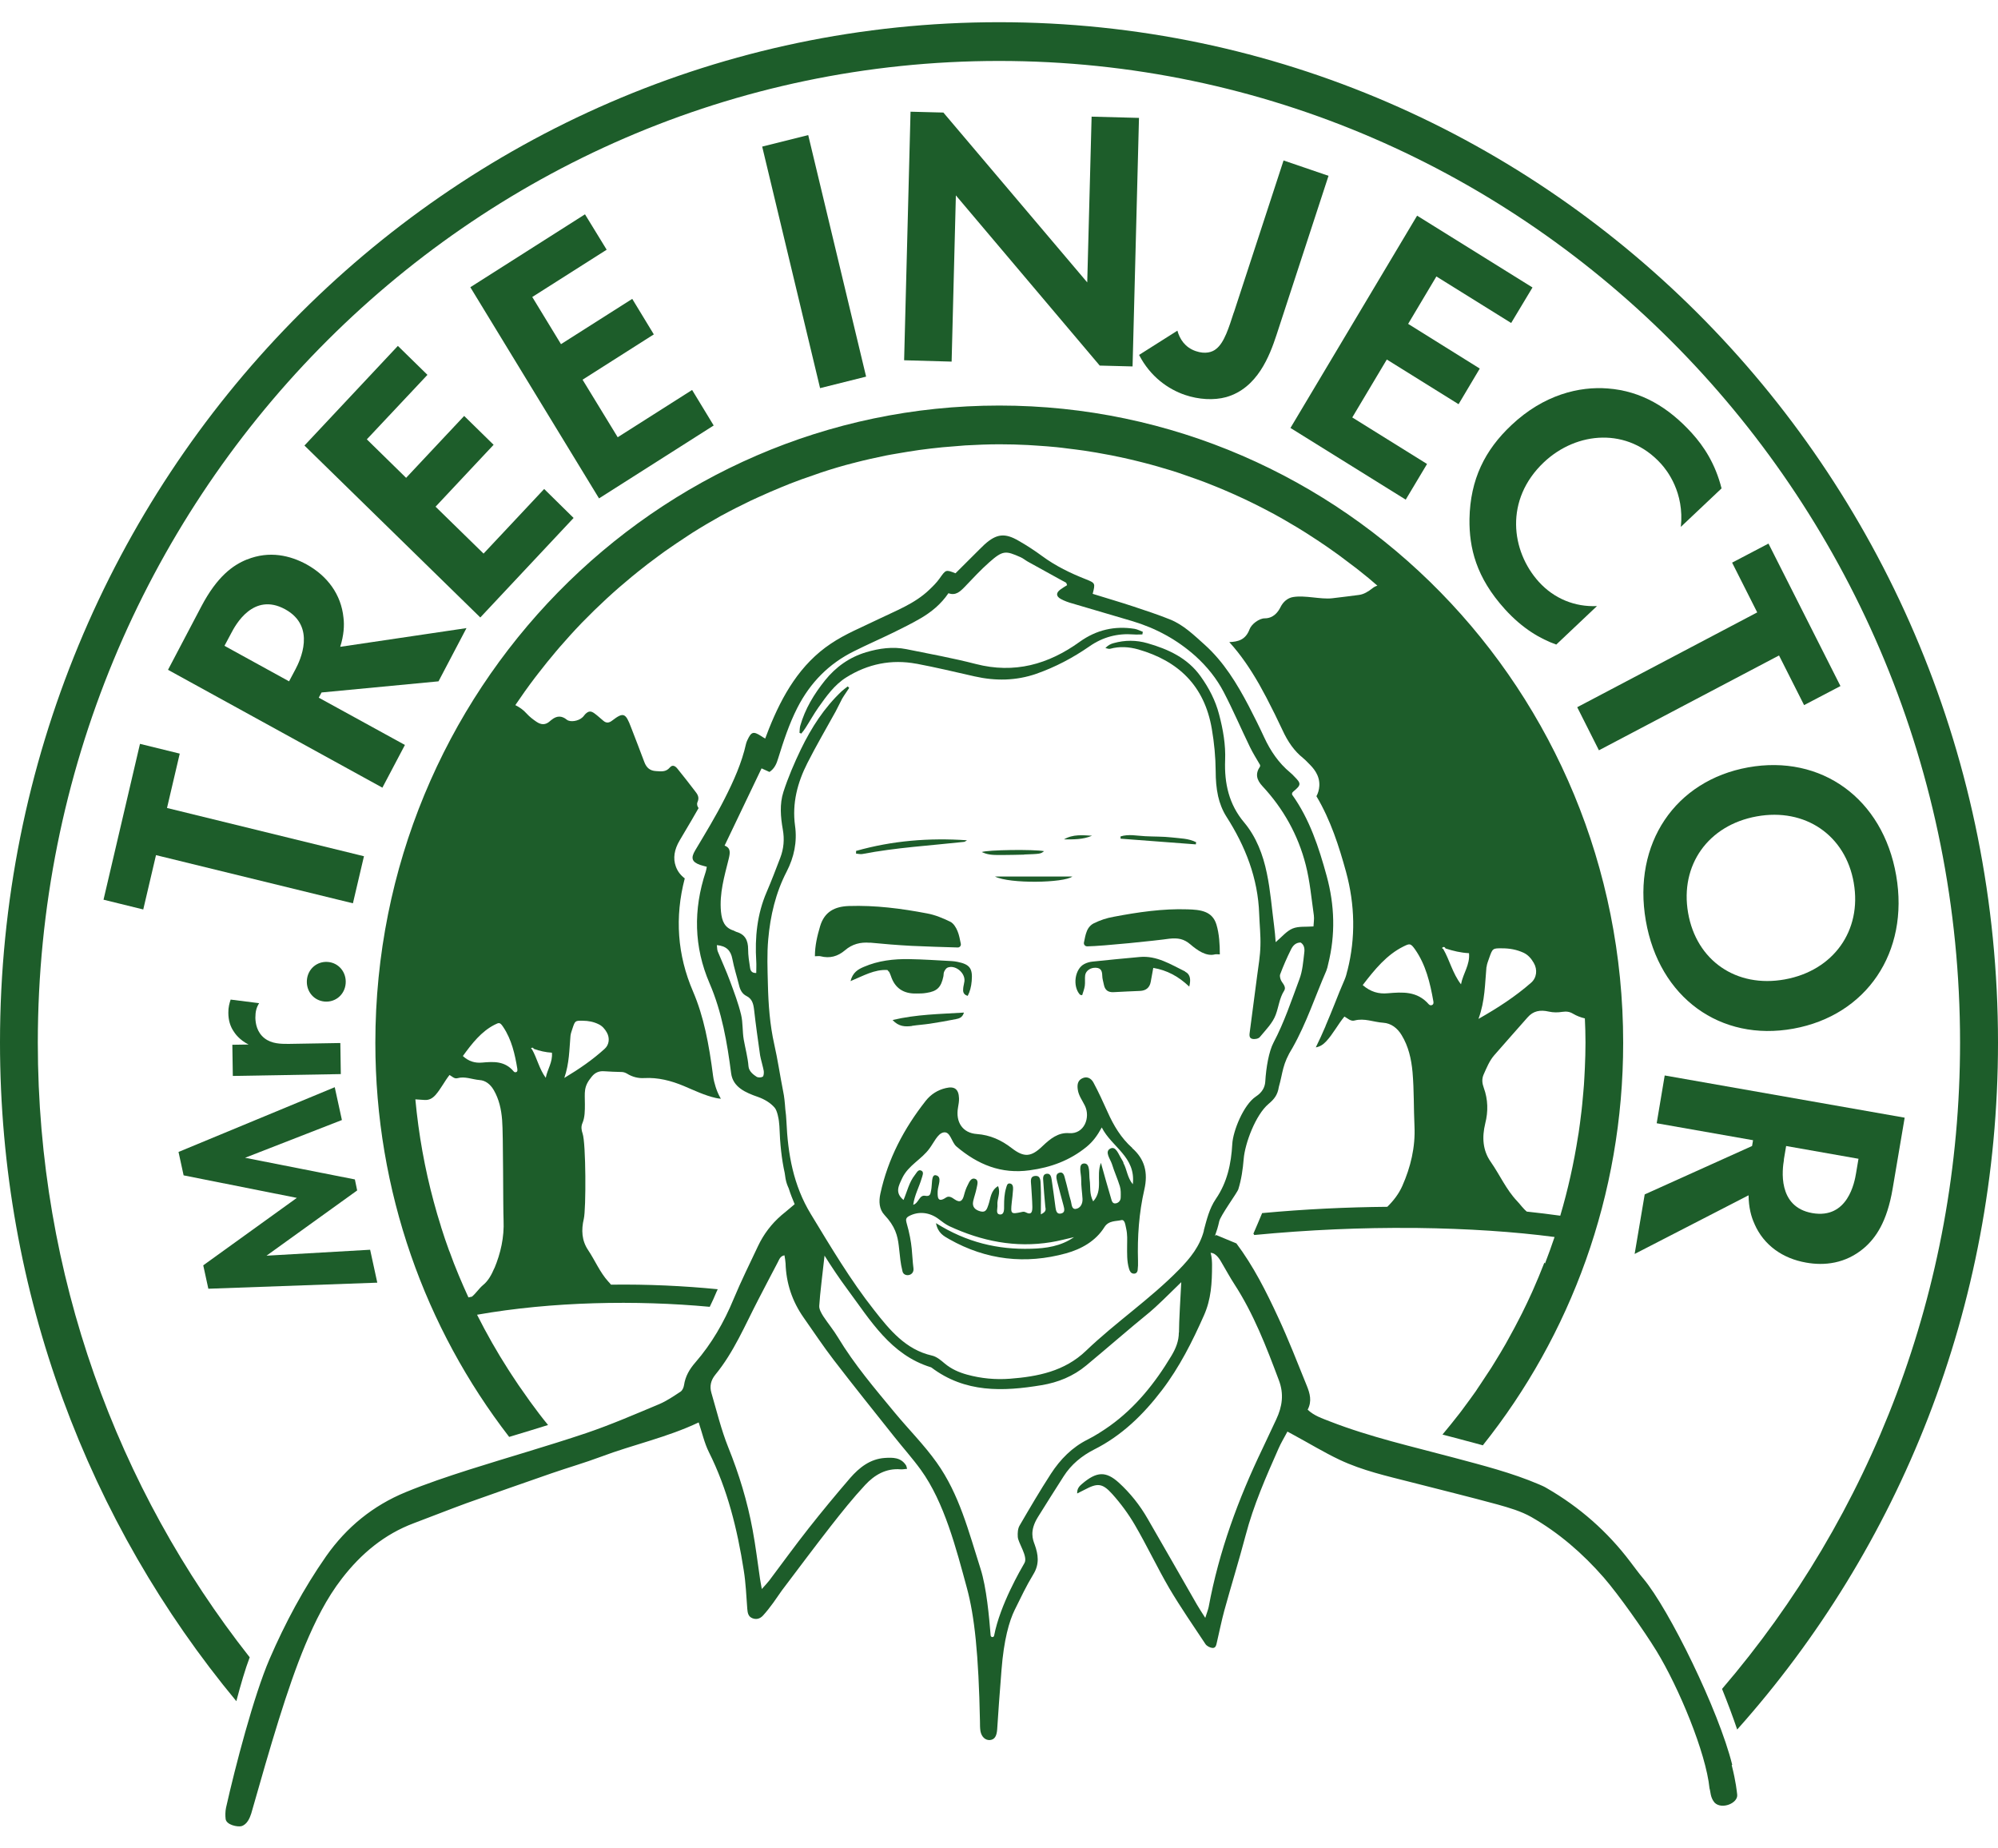 <svg xmlns="http://www.w3.org/2000/svg" fill="none" viewBox="0 0 80 74" height="74" width="80">
<g clip-path="url(#clip0_79_299)">
<path fill="#1D5D2A" d="M34.832 37.738C35.385 37.793 35.943 37.837 36.496 37.867C37.113 37.897 37.724 37.912 38.35 37.932C38.428 37.932 38.486 37.862 38.471 37.783C38.433 37.6 38.404 37.431 38.34 37.278C38.282 37.134 38.18 36.965 38.049 36.901C37.753 36.757 37.443 36.628 37.122 36.569C36.089 36.371 35.045 36.237 33.988 36.272C33.43 36.291 33.012 36.495 32.838 37.079C32.721 37.471 32.629 37.862 32.629 38.283C32.726 38.283 32.794 38.269 32.852 38.283C33.226 38.378 33.541 38.293 33.837 38.041C34.119 37.798 34.453 37.709 34.832 37.743V37.738Z"></path>
<path fill="#1D5D2A" d="M48.842 38.209C48.842 37.818 48.818 37.382 48.706 37.015C48.541 36.47 48.065 36.42 47.546 36.405C46.561 36.371 45.556 36.519 44.591 36.703C44.295 36.757 44.072 36.831 43.795 36.965C43.674 37.025 43.572 37.139 43.518 37.278C43.46 37.416 43.436 37.565 43.402 37.728C43.383 37.813 43.446 37.887 43.533 37.887C44.159 37.877 46.28 37.659 46.823 37.58C47.172 37.545 47.401 37.585 47.663 37.808C47.939 38.046 48.298 38.298 48.643 38.209C48.696 38.194 48.759 38.209 48.851 38.209H48.842Z"></path>
<path fill="#1D5D2A" d="M36.685 26.569C37.466 26.717 38.242 26.901 39.024 27.079C39.858 27.267 40.678 27.257 41.494 26.975C42.256 26.707 42.959 26.336 43.624 25.875C44.158 25.503 44.745 25.349 45.386 25.399C45.502 25.409 45.618 25.399 45.74 25.399C45.745 25.364 45.754 25.33 45.759 25.295C45.652 25.255 45.546 25.196 45.434 25.176C44.633 25.047 43.901 25.216 43.236 25.691C41.974 26.603 40.611 26.98 39.072 26.583C38.155 26.346 37.219 26.177 36.292 25.989C35.748 25.88 35.205 25.954 34.676 26.113C34.016 26.311 33.468 26.697 33.031 27.242C32.594 27.788 32.235 28.377 32.041 29.061C32.017 29.15 32.021 29.245 32.012 29.339C32.036 29.349 32.06 29.358 32.084 29.368C32.143 29.294 32.206 29.22 32.254 29.14C32.429 28.868 32.584 28.585 32.769 28.323C33.089 27.872 33.409 27.416 33.885 27.119C34.749 26.578 35.695 26.385 36.694 26.573L36.685 26.569Z"></path>
<path fill="#1D5D2A" d="M47.453 38.893C46.876 38.611 46.318 38.249 45.634 38.313C45.003 38.373 44.377 38.427 43.746 38.497C43.634 38.507 43.518 38.541 43.421 38.591C43.033 38.784 42.935 39.483 43.241 39.82C43.246 39.83 43.266 39.825 43.329 39.844C43.367 39.721 43.416 39.597 43.435 39.468C43.455 39.329 43.431 39.18 43.45 39.042C43.479 38.853 43.678 38.73 43.882 38.744C44.081 38.754 44.129 38.873 44.134 39.056C44.134 39.18 44.178 39.309 44.202 39.433C44.246 39.646 44.377 39.73 44.585 39.721C44.94 39.701 45.294 39.686 45.648 39.671C45.876 39.661 46.032 39.547 46.075 39.309C46.109 39.136 46.138 38.962 46.177 38.749C46.73 38.843 47.181 39.086 47.618 39.498C47.681 39.24 47.676 39.012 47.453 38.903V38.893Z"></path>
<path fill="#1D5D2A" d="M35.593 38.893C35.622 38.953 35.651 39.007 35.671 39.071C35.831 39.567 36.185 39.785 36.68 39.775C36.821 39.775 36.956 39.775 37.097 39.75C37.524 39.686 37.68 39.527 37.772 39.096C37.786 39.032 37.777 38.962 37.801 38.908C37.83 38.843 37.879 38.764 37.937 38.739C38.242 38.611 38.655 38.943 38.616 39.285C38.606 39.374 38.577 39.463 38.568 39.552C38.553 39.686 38.558 39.815 38.747 39.869C38.834 39.704 38.888 39.506 38.907 39.275C38.951 38.769 38.83 38.606 38.335 38.507C38.262 38.492 38.184 38.482 38.107 38.477C37.539 38.447 36.971 38.407 36.403 38.398C35.782 38.388 35.166 38.457 34.584 38.71C34.351 38.809 34.142 38.933 34.055 39.279C34.569 39.066 35.011 38.804 35.53 38.834C35.554 38.858 35.574 38.878 35.583 38.898L35.593 38.893Z"></path>
<path fill="#1D5D2A" d="M34.282 34.175C34.365 34.18 34.452 34.205 34.53 34.19C35.874 33.932 37.237 33.853 38.591 33.705C38.635 33.705 38.674 33.665 38.718 33.64C37.208 33.536 35.728 33.655 34.277 34.066C34.277 34.101 34.277 34.136 34.277 34.175H34.282Z"></path>
<path fill="#1D5D2A" d="M36.515 41.069C36.752 41.034 36.99 41.019 37.228 40.984C37.577 40.93 37.927 40.87 38.271 40.801C38.398 40.776 38.538 40.741 38.596 40.538C37.631 40.598 36.694 40.608 35.738 40.836C35.991 41.108 36.248 41.108 36.52 41.074L36.515 41.069Z"></path>
<path fill="#1D5D2A" d="M42.936 35.092H39.84C40.427 35.389 42.596 35.35 42.936 35.092Z"></path>
<path fill="#1D5D2A" d="M47.881 33.809C47.881 33.779 47.89 33.749 47.895 33.719C47.59 33.561 47.245 33.566 46.915 33.526C46.566 33.486 46.206 33.496 45.852 33.477C45.522 33.462 45.192 33.383 44.867 33.486C44.867 33.516 44.867 33.546 44.867 33.576C45.872 33.65 46.876 33.729 47.876 33.804L47.881 33.809Z"></path>
<path fill="#1D5D2A" d="M41.004 34.21C41.664 34.185 41.664 34.185 41.805 34.076C41.378 33.997 39.553 34.022 39.31 34.111C39.544 34.215 39.684 34.235 40.136 34.23C40.427 34.225 40.718 34.225 41.009 34.215L41.004 34.21Z"></path>
<path fill="#1D5D2A" d="M42.6 33.605C42.978 33.605 43.366 33.615 43.725 33.457C43.342 33.437 42.959 33.392 42.6 33.605Z"></path>
<path fill="#1D5D2A" d="M45.333 45.955C44.887 45.558 44.591 45.063 44.348 44.518C44.169 44.121 43.989 43.725 43.781 43.338C43.693 43.175 43.528 43.075 43.334 43.17C43.145 43.259 43.126 43.437 43.155 43.626C43.189 43.863 43.334 44.052 43.436 44.26C43.674 44.736 43.412 45.414 42.805 45.365C42.373 45.33 42.048 45.593 41.747 45.88C41.291 46.321 41.01 46.351 40.51 45.965C40.093 45.642 39.646 45.439 39.112 45.4C38.54 45.36 38.254 44.919 38.36 44.334C38.38 44.215 38.404 44.091 38.399 43.968C38.385 43.601 38.219 43.477 37.87 43.561C37.545 43.636 37.273 43.809 37.065 44.072C36.196 45.177 35.551 46.396 35.25 47.788C35.182 48.1 35.201 48.413 35.415 48.641C35.842 49.096 35.939 49.463 35.987 49.874C36.05 50.405 36.046 50.529 36.138 50.905C36.196 51.138 36.613 51.089 36.575 50.776C36.502 50.217 36.555 49.845 36.293 48.933C36.264 48.824 36.279 48.755 36.38 48.695C36.769 48.477 37.23 48.527 37.603 48.819C37.729 48.918 37.865 49.017 38.006 49.087C39.306 49.691 40.656 49.964 42.082 49.731C42.393 49.681 42.699 49.597 43.004 49.528C42.48 49.894 41.878 49.979 41.286 49.993C39.962 50.033 38.705 49.741 37.477 48.968C37.555 49.374 37.797 49.488 38.011 49.612C39.491 50.449 41.063 50.623 42.684 50.177C43.295 50.008 43.873 49.686 44.222 49.126C44.392 48.854 44.703 48.898 44.887 48.849C45.042 48.804 45.057 49.042 45.091 49.181C45.149 49.438 45.13 49.637 45.13 49.86C45.13 50.177 45.115 50.489 45.207 50.796C45.236 50.89 45.28 50.98 45.387 50.989C45.484 50.999 45.542 50.935 45.552 50.846C45.566 50.727 45.571 50.598 45.566 50.479C45.537 49.518 45.605 48.556 45.819 47.625C45.974 46.946 45.838 46.406 45.329 45.96L45.333 45.955ZM44.984 46.544C44.96 46.495 44.935 46.445 44.906 46.401C44.785 46.217 44.683 45.865 44.455 45.984C44.217 46.108 44.455 46.396 44.523 46.604C44.615 46.906 44.746 47.189 44.839 47.491C44.882 47.63 44.877 47.788 44.873 47.937C44.873 48.056 44.8 48.15 44.683 48.175C44.533 48.205 44.513 48.061 44.484 47.967C44.353 47.526 44.227 47.08 44.081 46.554C43.873 47.084 44.188 47.64 43.771 48.096C43.611 47.798 43.669 47.511 43.63 47.238C43.596 46.995 43.664 46.569 43.407 46.579C43.15 46.589 43.295 46.99 43.291 47.218C43.286 47.476 43.329 47.739 43.344 47.996C43.354 48.195 43.257 48.373 43.072 48.398C42.902 48.418 42.912 48.205 42.878 48.086C42.791 47.798 42.733 47.501 42.65 47.213C42.616 47.09 42.592 46.896 42.412 46.951C42.247 47 42.301 47.179 42.33 47.307C42.407 47.625 42.499 47.942 42.582 48.259C42.616 48.393 42.664 48.556 42.466 48.586C42.31 48.611 42.281 48.467 42.262 48.338C42.213 47.972 42.165 47.605 42.111 47.243C42.092 47.124 42.068 46.971 41.907 46.99C41.747 47.01 41.762 47.169 41.772 47.288C41.791 47.63 41.825 47.972 41.854 48.309C41.864 48.398 41.922 48.502 41.675 48.616C41.675 48.19 41.689 47.828 41.67 47.466C41.66 47.307 41.689 47.045 41.432 47.08C41.218 47.109 41.286 47.332 41.291 47.491C41.306 47.764 41.33 48.036 41.335 48.309C41.335 48.482 41.325 48.67 41.063 48.532C41.02 48.507 40.961 48.507 40.913 48.522C40.476 48.616 40.461 48.606 40.51 48.145C40.529 47.967 40.554 47.793 40.563 47.615C40.568 47.516 40.554 47.402 40.447 47.382C40.321 47.357 40.311 47.481 40.282 47.57C40.214 47.798 40.204 48.026 40.204 48.259C40.204 48.408 40.219 48.631 40.039 48.621C39.85 48.606 39.952 48.378 39.937 48.239C39.913 48.001 40.078 47.764 39.962 47.486C39.666 47.659 39.666 47.972 39.578 48.229C39.52 48.393 39.481 48.556 39.258 48.497C39.054 48.442 38.913 48.328 38.967 48.086C39.006 47.912 39.069 47.744 39.103 47.57C39.127 47.441 39.195 47.253 39.054 47.199C38.884 47.129 38.807 47.322 38.744 47.451C38.681 47.57 38.637 47.704 38.603 47.833C38.545 48.071 38.448 48.175 38.215 48.011C38.118 47.942 37.996 47.863 37.88 47.942C37.521 48.185 37.54 47.892 37.545 47.684C37.555 47.456 37.744 47.104 37.467 47.05C37.278 47.015 37.331 47.431 37.283 47.65C37.254 47.788 37.254 47.912 37.045 47.873C36.803 47.828 36.793 48.165 36.565 48.234C36.618 47.843 36.803 47.521 36.904 47.174C36.934 47.07 37.002 46.931 36.9 46.871C36.759 46.792 36.701 46.961 36.628 47.045C36.4 47.332 36.322 47.704 36.177 48.041C35.818 47.744 35.983 47.471 36.128 47.159C36.376 46.644 36.904 46.416 37.22 45.974C37.39 45.746 37.54 45.395 37.763 45.34C38.054 45.266 38.089 45.722 38.297 45.9C39.151 46.624 40.088 47.01 41.228 46.852C42.077 46.738 42.834 46.46 43.504 45.915C43.752 45.712 43.931 45.474 44.115 45.137C44.513 45.93 45.484 46.306 45.358 47.412C45.13 47.134 45.125 46.817 44.979 46.559L44.984 46.544Z"></path>
<path fill="#1D5D2A" d="M69.358 70.653C68.819 68.478 66.83 64.424 65.796 63.195C65.616 62.982 65.447 62.749 65.277 62.526C64.36 61.312 63.239 60.331 61.933 59.578C61.836 59.518 61.73 59.473 61.628 59.429C60.526 58.958 59.366 58.666 58.216 58.358C56.552 57.912 54.868 57.536 53.252 56.907C52.937 56.783 52.611 56.678 52.359 56.436C52.539 56.094 52.447 55.782 52.325 55.479C51.952 54.557 51.592 53.631 51.175 52.734C50.7 51.708 50.19 50.692 49.506 49.78L48.695 49.443L48.647 49.478C48.715 49.29 48.773 49.102 48.817 48.898C48.865 48.665 49.55 47.734 49.583 47.61C49.705 47.218 49.763 46.812 49.797 46.401C49.846 45.781 50.273 44.632 50.792 44.196C51.029 43.997 51.156 43.829 51.204 43.517C51.374 42.927 51.335 42.615 51.757 41.941C52.311 40.959 52.66 39.889 53.106 38.863C53.14 38.779 53.16 38.69 53.179 38.601C53.475 37.421 53.441 36.247 53.121 35.072C52.806 33.923 52.437 32.793 51.738 31.817C51.728 31.802 51.738 31.767 51.738 31.742C51.752 31.727 51.767 31.703 51.786 31.688C52.102 31.425 52.107 31.37 51.825 31.088C51.772 31.034 51.719 30.974 51.66 30.929C51.199 30.548 50.869 30.062 50.617 29.517C50.423 29.096 50.214 28.68 50.001 28.268C49.525 27.361 48.996 26.494 48.234 25.81C47.807 25.429 47.39 25.017 46.847 24.799C46.366 24.606 45.871 24.443 45.376 24.279C44.838 24.101 44.289 23.942 43.751 23.774C43.857 23.352 43.862 23.343 43.474 23.189C42.858 22.946 42.266 22.659 41.727 22.262C41.431 22.044 41.12 21.841 40.8 21.658C40.237 21.326 39.903 21.365 39.422 21.796C39.272 21.935 39.131 22.084 38.985 22.227C38.743 22.47 38.5 22.708 38.258 22.951C37.864 22.797 37.874 22.802 37.617 23.164C37.5 23.328 37.35 23.476 37.204 23.615C36.617 24.175 35.87 24.448 35.161 24.794C34.521 25.107 33.851 25.374 33.264 25.771C32.041 26.588 31.328 27.827 30.789 29.175C30.741 29.299 30.692 29.428 30.639 29.567C30.552 29.517 30.508 29.492 30.469 29.463C30.163 29.269 30.081 29.294 29.925 29.631C29.906 29.676 29.882 29.725 29.872 29.775C29.698 30.553 29.372 31.271 29.018 31.97C28.659 32.679 28.242 33.363 27.834 34.047C27.654 34.349 27.698 34.507 28.033 34.626C28.116 34.656 28.198 34.671 28.3 34.701C28.285 34.785 28.276 34.844 28.256 34.904C27.756 36.415 27.781 37.907 28.412 39.369C28.907 40.518 29.115 41.737 29.275 42.971C29.348 43.526 29.853 43.745 30.357 43.918C30.605 44.007 30.843 44.146 31.012 44.339C31.129 44.468 31.182 44.835 31.187 44.879C31.197 44.949 31.202 45.018 31.207 45.083C31.231 45.806 31.299 46.416 31.42 46.961C31.435 47.035 31.439 47.114 31.454 47.189C31.483 47.352 31.532 47.471 31.58 47.575C31.648 47.793 31.731 48.001 31.818 48.209C31.697 48.319 31.328 48.616 31.284 48.656C30.891 48.997 30.581 49.404 30.357 49.874C30.023 50.583 29.673 51.287 29.372 52.01C28.989 52.937 28.494 53.794 27.844 54.543C27.606 54.815 27.441 55.098 27.388 55.455C27.373 55.549 27.325 55.663 27.252 55.712C26.975 55.895 26.699 56.084 26.398 56.213C25.427 56.619 24.457 57.04 23.462 57.377C21.909 57.898 20.337 58.344 18.779 58.839C17.925 59.112 17.066 59.399 16.236 59.741C14.941 60.276 13.883 61.129 13.058 62.303C12.155 63.596 11.418 64.974 10.792 66.421C10.161 67.883 9.414 70.747 9.05 72.373C9.021 72.507 9.016 72.695 9.035 72.829C9.074 73.062 9.506 73.146 9.661 73.111C9.894 73.047 10.001 72.784 10.059 72.606C10.831 69.895 11.495 67.591 12.223 65.851C12.621 64.905 13.068 63.998 13.694 63.19C14.46 62.199 15.392 61.421 16.571 60.98C17.27 60.717 17.969 60.44 18.672 60.182C19.808 59.776 20.943 59.379 22.084 58.983C22.744 58.755 23.413 58.562 24.064 58.319C25.354 57.833 26.713 57.546 27.975 56.946C28.111 57.352 28.203 57.769 28.382 58.13C29.13 59.622 29.523 61.223 29.78 62.868C29.862 63.378 29.882 63.899 29.921 64.409C29.935 64.573 29.959 64.721 30.129 64.786C30.29 64.85 30.435 64.801 30.547 64.682C30.692 64.523 30.828 64.35 30.954 64.176C31.076 64.013 31.187 63.834 31.308 63.671C31.959 62.809 32.604 61.946 33.264 61.099C33.706 60.534 34.157 59.969 34.642 59.449C35.016 59.047 35.477 58.775 36.059 58.824C36.142 58.829 36.224 58.814 36.321 58.804C36.297 58.735 36.297 58.695 36.278 58.666C36.069 58.339 35.744 58.349 35.428 58.368C34.841 58.408 34.409 58.75 34.041 59.171C33.473 59.83 32.915 60.504 32.376 61.188C31.837 61.872 31.323 62.581 30.799 63.279C30.726 63.373 30.639 63.463 30.503 63.616C30.469 63.418 30.445 63.309 30.43 63.2C30.333 62.546 30.256 61.892 30.134 61.243C29.925 60.108 29.591 59.013 29.159 57.942C28.877 57.239 28.698 56.495 28.484 55.762C28.407 55.499 28.46 55.261 28.64 55.038C29.382 54.136 29.828 53.056 30.362 52.03C30.624 51.53 30.881 51.024 31.148 50.524C31.202 50.42 31.241 50.286 31.41 50.256C31.43 50.38 31.449 50.479 31.454 50.578C31.478 51.376 31.721 52.1 32.177 52.749C32.575 53.314 32.958 53.894 33.381 54.444C34.176 55.479 34.996 56.5 35.812 57.526C36.161 57.967 36.54 58.388 36.87 58.844C37.816 60.152 38.287 62.006 38.714 63.572C39.019 64.697 39.184 66.213 39.238 68.919C39.238 69.048 39.238 69.181 39.257 69.305C39.301 69.538 39.456 69.677 39.64 69.662C39.83 69.642 39.907 69.499 39.927 69.236C39.98 68.379 40.009 68.056 40.101 66.847C40.194 65.653 40.407 64.9 40.63 64.449C40.892 63.923 41.072 63.527 41.378 63.022C41.63 62.61 41.567 62.224 41.431 61.842C41.353 61.634 41.213 61.292 41.557 60.737C41.892 60.192 42.241 59.652 42.586 59.107C42.892 58.626 43.314 58.284 43.809 58.031C44.915 57.476 45.779 56.634 46.526 55.653C47.225 54.736 47.739 53.715 48.205 52.664C48.496 52.01 48.53 51.366 48.53 50.643C48.53 50.563 48.526 50.325 48.472 50.157C48.715 50.157 48.88 50.494 48.928 50.573C49.093 50.851 49.244 51.133 49.418 51.401C50.195 52.595 50.704 53.918 51.204 55.251C51.418 55.811 51.34 56.312 51.102 56.822C50.923 57.209 50.743 57.59 50.559 57.977C49.583 60.004 48.807 62.105 48.395 64.335C48.37 64.454 48.322 64.568 48.259 64.771C48.113 64.543 48.016 64.394 47.929 64.246C47.269 63.096 46.614 61.946 45.949 60.797C45.638 60.256 45.255 59.776 44.799 59.359C44.279 58.889 43.911 58.908 43.328 59.404C43.231 59.488 43.12 59.583 43.13 59.791C43.251 59.731 43.338 59.687 43.425 59.642C43.94 59.369 44.134 59.369 44.532 59.81C44.871 60.187 45.182 60.608 45.439 61.049C45.925 61.882 46.337 62.759 46.822 63.592C47.274 64.355 47.778 65.083 48.268 65.822C48.322 65.901 48.448 65.965 48.545 65.975C48.691 65.985 48.7 65.841 48.729 65.727C48.826 65.311 48.909 64.895 49.02 64.484C49.297 63.477 49.608 62.477 49.875 61.466C50.19 60.261 50.69 59.127 51.19 57.997C51.287 57.774 51.413 57.566 51.549 57.313C51.665 57.377 51.728 57.412 51.796 57.447C52.413 57.779 53.009 58.145 53.64 58.443C54.553 58.874 55.533 59.092 56.503 59.34C57.658 59.637 58.813 59.919 59.963 60.232C60.424 60.361 60.9 60.499 61.312 60.732C62.414 61.361 63.374 62.194 64.214 63.155C64.825 63.859 65.835 65.296 66.325 66.094C67.218 67.556 68.305 70.163 68.45 71.6C68.494 71.724 68.475 71.961 68.654 72.17C68.941 72.457 69.6 72.189 69.557 71.843C69.542 71.734 69.513 71.357 69.338 70.668L69.358 70.653ZM30.532 43.105C30.479 43.145 30.348 43.145 30.29 43.105C30.202 43.046 29.984 42.907 29.969 42.684C29.945 42.352 29.838 41.951 29.78 41.623C29.722 41.297 29.751 40.945 29.673 40.623C29.562 40.162 29.392 39.716 29.227 39.27C29.081 38.873 28.902 38.487 28.741 38.095C28.712 38.026 28.717 37.947 28.703 37.837C29.081 37.872 29.261 38.051 29.324 38.392C29.392 38.749 29.503 39.091 29.591 39.443C29.634 39.626 29.712 39.785 29.887 39.874C30.11 39.983 30.163 40.176 30.192 40.409C30.26 41.024 30.348 41.638 30.435 42.253C30.454 42.377 30.561 42.748 30.581 42.877C30.59 42.957 30.581 43.075 30.537 43.11L30.532 43.105ZM47.201 53.343C47.201 53.695 47.075 53.993 46.9 54.285C46.245 55.375 45.464 56.351 44.43 57.09C44.148 57.288 43.857 57.476 43.552 57.63C42.926 57.942 42.455 58.423 42.081 58.998C41.64 59.677 41.232 60.375 40.825 61.074C40.752 61.198 40.742 61.371 40.752 61.525C40.761 61.768 41.169 62.313 41.019 62.576C40.883 62.813 40.043 64.241 39.805 65.48C39.791 65.564 39.67 65.559 39.665 65.47C39.606 64.736 39.5 63.552 39.262 62.809C38.782 61.307 38.413 59.825 37.505 58.552C37.001 57.843 36.38 57.224 35.826 56.555C35.026 55.588 34.21 54.632 33.555 53.547C33.376 53.249 33.153 52.982 32.963 52.694C32.886 52.57 32.793 52.412 32.803 52.278C32.827 51.827 32.949 50.876 33.012 50.291V50.266C33.303 50.727 33.604 51.178 33.924 51.609C34.851 52.858 35.661 54.24 37.267 54.736C37.277 54.736 37.282 54.746 37.292 54.746C38.641 55.767 40.16 55.712 41.703 55.455C42.363 55.346 42.974 55.098 43.493 54.666C44.347 53.958 45.182 53.224 46.041 52.526C46.255 52.352 46.837 51.787 47.298 51.331C47.269 51.896 47.206 52.902 47.206 53.353L47.201 53.343ZM48.205 49.265C48.04 49.899 47.657 50.37 47.211 50.826C46.051 52.01 44.673 52.937 43.479 54.082C42.625 54.9 41.547 55.112 40.436 55.197C39.859 55.241 39.286 55.187 38.723 55.033C38.398 54.944 38.093 54.81 37.826 54.587C37.675 54.458 37.5 54.31 37.316 54.27C36.263 54.032 35.618 53.239 35.001 52.451C34.05 51.247 33.264 49.919 32.463 48.601C31.765 47.451 31.546 46.207 31.488 44.889C31.483 44.731 31.464 44.567 31.444 44.408C31.425 44.136 31.401 43.893 31.357 43.69C31.226 43.026 31.139 42.416 31.003 41.817C30.823 41.019 30.765 40.206 30.746 39.389C30.731 38.794 30.707 38.194 30.76 37.605C30.843 36.663 31.056 35.746 31.498 34.894C31.794 34.319 31.925 33.705 31.833 33.055C31.711 32.158 31.93 31.331 32.328 30.548C32.682 29.849 33.08 29.17 33.458 28.486C33.55 28.318 33.628 28.14 33.72 27.971C33.808 27.822 33.91 27.684 34.002 27.54C33.982 27.52 33.963 27.5 33.944 27.48C33.861 27.545 33.779 27.604 33.701 27.674C33.002 28.333 32.488 29.131 32.07 29.993C31.803 30.548 31.556 31.123 31.367 31.707C31.212 32.188 31.255 32.709 31.343 33.204C31.415 33.605 31.381 33.977 31.241 34.344C31.066 34.8 30.891 35.261 30.697 35.712C30.314 36.599 30.221 37.53 30.28 38.482C30.29 38.63 30.28 38.784 30.28 38.953C30.095 38.962 30.047 38.853 30.032 38.739C29.994 38.497 29.955 38.254 29.955 38.006C29.955 37.649 29.833 37.406 29.484 37.307C29.45 37.297 29.416 37.273 29.382 37.258C29.013 37.144 28.907 36.881 28.868 36.499C28.8 35.766 29.003 35.087 29.173 34.403C29.236 34.146 29.27 33.952 29.013 33.853C29.508 32.818 29.998 31.802 30.493 30.761C30.585 30.806 30.692 30.855 30.809 30.905C31.012 30.771 31.095 30.573 31.158 30.36C31.372 29.671 31.595 28.987 31.925 28.338C32.444 27.322 33.191 26.569 34.191 26.073C34.715 25.81 35.249 25.578 35.778 25.32C36.142 25.141 36.511 24.958 36.86 24.755C37.292 24.502 37.675 24.19 37.976 23.749C38.267 23.858 38.447 23.68 38.631 23.491C38.951 23.159 39.262 22.817 39.606 22.515C40.16 22.024 40.266 22.044 40.863 22.307C40.965 22.351 41.057 22.431 41.154 22.485C41.611 22.738 42.067 22.991 42.518 23.238C42.571 23.268 42.63 23.293 42.683 23.328C42.702 23.337 42.702 23.372 42.727 23.427C42.639 23.481 42.547 23.536 42.46 23.6C42.275 23.734 42.28 23.873 42.479 23.982C42.625 24.061 42.78 24.116 42.94 24.16C43.741 24.398 44.546 24.631 45.347 24.869C46.284 25.151 47.128 25.607 47.866 26.266C48.327 26.683 48.715 27.163 49.001 27.713C49.375 28.432 49.695 29.18 50.049 29.909C50.166 30.151 50.311 30.379 50.452 30.622C50.452 30.637 50.462 30.667 50.452 30.687C50.253 30.979 50.311 31.217 50.549 31.475C51.384 32.371 51.976 33.427 52.282 34.626C52.451 35.285 52.51 35.974 52.607 36.648C52.626 36.797 52.597 36.95 52.592 37.089C52.291 37.114 51.995 37.074 51.757 37.173C51.515 37.273 51.33 37.505 51.078 37.719C51.059 37.486 51.044 37.273 51.015 37.064C50.923 36.361 50.869 35.647 50.724 34.958C50.573 34.22 50.302 33.506 49.816 32.926C49.205 32.203 49.02 31.361 49.054 30.439C49.079 29.814 48.972 29.205 48.812 28.6C48.666 28.04 48.404 27.54 48.074 27.079C47.55 26.341 46.774 25.989 45.944 25.751C45.498 25.622 45.041 25.622 44.595 25.746C44.478 25.776 44.367 25.83 44.26 25.944C44.323 25.954 44.391 25.989 44.449 25.974C44.828 25.87 45.202 25.895 45.575 25.999C47.176 26.459 48.225 27.446 48.521 29.18C48.618 29.745 48.671 30.305 48.676 30.875C48.676 31.207 48.7 31.549 48.773 31.876C48.836 32.158 48.948 32.446 49.103 32.689C49.865 33.878 50.37 35.157 50.418 36.594C50.433 37.02 50.481 37.446 50.467 37.872C50.457 38.269 50.389 38.67 50.336 39.066C50.239 39.81 50.142 40.553 50.044 41.291C50.03 41.406 49.996 41.554 50.137 41.589C50.229 41.614 50.384 41.589 50.442 41.52C50.675 41.237 50.962 40.955 51.083 40.617C51.199 40.305 51.228 39.959 51.418 39.661C51.495 39.542 51.408 39.423 51.33 39.314C51.272 39.235 51.228 39.091 51.258 39.007C51.384 38.67 51.529 38.338 51.69 38.016C51.762 37.867 51.874 37.733 52.078 37.733C52.228 37.828 52.243 37.991 52.223 38.14C52.18 38.497 52.155 38.868 52.029 39.2C51.709 40.058 51.418 40.935 50.991 41.742C50.806 42.094 50.695 42.734 50.661 43.308C50.646 43.522 50.544 43.73 50.287 43.898C49.792 44.225 49.37 45.276 49.341 45.796C49.297 46.594 49.137 47.337 48.681 48.001C48.424 48.378 48.317 48.824 48.2 49.26L48.205 49.265Z"></path>
<path fill="#1D5D2A" d="M8.342 51.594L15.107 51.351L14.82 50.033L10.671 50.271L14.301 47.659L14.209 47.218L9.813 46.351L13.69 44.84L13.403 43.526L7.148 46.118L7.352 47.055L11.885 47.957L8.138 50.657L8.342 51.594Z"></path>
<path fill="#1D5D2A" d="M9.322 43.075L13.646 43.001L13.627 41.757L11.55 41.792C11.249 41.792 10.88 41.792 10.589 41.564C10.288 41.326 10.23 40.979 10.225 40.746C10.225 40.494 10.269 40.33 10.376 40.162L9.235 40.018C9.187 40.162 9.138 40.335 9.143 40.548C9.143 40.846 9.221 41.088 9.347 41.277C9.4 41.366 9.58 41.629 9.953 41.817L9.303 41.827L9.322 43.071V43.075Z"></path>
<path fill="#1D5D2A" d="M13.127 38.511C12.691 38.477 12.322 38.794 12.288 39.24C12.254 39.686 12.564 40.062 13.001 40.097C13.438 40.132 13.807 39.815 13.841 39.369C13.874 38.923 13.564 38.546 13.127 38.511Z"></path>
<path fill="#1D5D2A" d="M4.145 36.019L5.736 36.41L6.246 34.235L14.131 36.163L14.573 34.279L6.687 32.347L7.197 30.171L5.605 29.78L4.145 36.019Z"></path>
<path fill="#1D5D2A" d="M9.881 22.401C9.332 22.624 8.697 23.07 8.061 24.279L6.727 26.816L15.311 31.534L16.213 29.824L12.763 27.931L12.875 27.723L17.558 27.277L18.678 25.146L13.622 25.895C13.768 25.434 13.792 25.037 13.753 24.73C13.661 23.799 13.108 23.055 12.273 22.594C11.628 22.242 10.793 22.034 9.886 22.401H9.881ZM11.832 26.792L11.574 27.277L8.988 25.855L9.26 25.345C9.425 25.027 10.143 23.694 11.419 24.393C12.681 25.087 12.006 26.46 11.832 26.792Z"></path>
<path fill="#1D5D2A" d="M15.931 13.848L12.19 17.837L19.231 24.72L22.967 20.736L21.788 19.576L19.362 22.163L17.44 20.285L19.764 17.807L18.585 16.652L16.261 19.13L14.688 17.589L17.115 15.007L15.931 13.848Z"></path>
<path fill="#1D5D2A" d="M23.423 8.58L18.832 11.499L23.985 19.953L28.576 17.034L27.712 15.612L24.733 17.505L23.326 15.201L26.179 13.387L25.315 11.965L22.462 13.778L21.312 11.89L24.291 9.997L23.423 8.58Z"></path>
<path fill="#1D5D2A" d="M32.361 5.408L30.518 5.869L32.836 15.539L34.679 15.078L32.361 5.408Z"></path>
<path fill="#1D5D2A" d="M44.033 14.636L45.348 14.67L45.605 4.72L43.708 4.67L43.533 11.306L37.773 4.506L36.458 4.472L36.201 14.423L38.103 14.477L38.273 7.822L44.033 14.636Z"></path>
<path fill="#1D5D2A" d="M49.399 12.515C49.21 13.094 49.021 13.724 48.691 13.972C48.545 14.095 48.264 14.19 47.876 14.056C47.444 13.907 47.235 13.57 47.143 13.238L45.609 14.209C46.061 15.087 46.779 15.582 47.444 15.81C47.997 15.998 48.603 16.033 49.093 15.899C50.35 15.543 50.836 14.244 51.112 13.407L53.194 7.039L51.394 6.424L49.404 12.51L49.399 12.515Z"></path>
<path fill="#1D5D2A" d="M51.67 17.133L56.285 20.003L57.139 18.575L54.145 16.712L55.528 14.393L58.401 16.182L59.25 14.755L56.382 12.966L57.513 11.068L60.507 12.931L61.361 11.509L56.741 8.634L51.67 17.133Z"></path>
<path fill="#1D5D2A" d="M68.932 19.556C68.68 18.555 68.214 17.862 67.748 17.346C66.806 16.306 65.715 15.652 64.375 15.552C63.24 15.463 61.813 15.795 60.513 17.024C59.46 18.015 58.867 19.185 58.838 20.78C58.824 21.93 59.1 23.115 60.26 24.393C60.974 25.181 61.692 25.582 62.313 25.805L63.943 24.264C63.065 24.304 62.23 23.972 61.614 23.293C60.503 22.064 60.231 20.007 61.818 18.506C63.138 17.262 65.181 17.099 66.51 18.57C66.748 18.833 67.447 19.715 67.301 21.093L68.932 19.552V19.556Z"></path>
<path fill="#1D5D2A" d="M72.236 28.229L73.692 27.466L70.81 21.762L69.354 22.525L70.359 24.517L63.152 28.313L64.021 30.038L71.232 26.241L72.236 28.229Z"></path>
<path fill="#1D5D2A" d="M69.998 30.721C67.077 31.247 65.364 33.769 65.898 36.856C66.431 39.944 68.887 41.713 71.808 41.182C74.729 40.652 76.457 38.13 75.923 35.048C75.389 31.96 72.919 30.196 69.998 30.721ZM74.225 35.35C74.555 37.258 73.409 38.858 71.464 39.21C69.523 39.562 67.921 38.457 67.591 36.544C67.261 34.636 68.392 33.036 70.338 32.684C72.279 32.332 73.895 33.437 74.225 35.345V35.35Z"></path>
<path fill="#1D5D2A" d="M70.25 49.002C70.624 49.855 71.381 50.385 72.318 50.548C73.036 50.677 73.895 50.598 74.642 49.959C75.093 49.567 75.554 48.938 75.782 47.585L76.263 44.746L66.655 43.056L66.334 44.969L70.192 45.648L70.153 45.88L65.854 47.818L65.451 50.202L70.013 47.853C70.017 48.338 70.119 48.72 70.25 48.997V49.002ZM71.425 46.425L71.517 45.88L74.414 46.391L74.317 46.966C74.259 47.318 73.992 48.814 72.565 48.566C71.153 48.319 71.367 46.797 71.43 46.431L71.425 46.425Z"></path>
<path fill="#1D5D2A" d="M9.996 66.347C4.692 59.612 1.514 51.054 1.514 41.742C1.519 20.032 18.746 2.44 40 2.44C61.254 2.44 78.481 20.037 78.481 41.737C78.481 51.654 74.88 60.702 68.951 67.615C69.174 68.17 69.382 68.721 69.557 69.241C76.04 61.981 80 52.333 80 41.737C80 19.18 62.094 0.889 40 0.889C17.906 0.889 0 19.18 0 41.737C0 51.792 3.562 60.99 9.463 68.106C9.637 67.447 9.817 66.823 10.001 66.342L9.996 66.347Z"></path>
<path fill="#1D5D2A" d="M61.837 50.548C61.823 50.578 61.813 50.613 61.799 50.643C61.677 50.96 61.546 51.267 61.41 51.579C61.386 51.634 61.362 51.688 61.338 51.743C61.212 52.025 61.076 52.303 60.94 52.58C60.906 52.65 60.872 52.719 60.833 52.788C60.702 53.046 60.566 53.299 60.425 53.552C60.382 53.636 60.333 53.715 60.289 53.799C60.154 54.032 60.018 54.265 59.872 54.498C59.819 54.587 59.761 54.676 59.707 54.766C59.566 54.984 59.421 55.202 59.275 55.42C59.212 55.509 59.154 55.603 59.091 55.697C58.941 55.915 58.78 56.123 58.625 56.337C58.562 56.421 58.504 56.505 58.441 56.584C58.217 56.872 57.989 57.154 57.757 57.432C57.975 57.491 58.198 57.546 58.416 57.605L58.732 57.69C58.945 57.744 59.159 57.803 59.372 57.863C62.881 53.467 64.992 47.863 64.992 41.747C64.992 27.659 53.806 16.236 40.011 16.236C26.215 16.236 15.029 27.659 15.029 41.747C15.029 47.704 17.033 53.185 20.387 57.526C20.435 57.511 20.484 57.496 20.537 57.481C21.003 57.343 21.474 57.194 21.944 57.05C21.692 56.743 21.449 56.421 21.216 56.099C21.158 56.019 21.1 55.935 21.042 55.851C20.852 55.588 20.668 55.321 20.493 55.048C20.45 54.979 20.401 54.909 20.358 54.84C19.901 54.131 19.484 53.393 19.101 52.635C22.109 52.105 25.482 52.045 28.418 52.318C28.515 52.119 28.607 51.921 28.694 51.708C28.709 51.678 28.723 51.644 28.738 51.614C27.384 51.48 25.938 51.411 24.463 51.431C24.429 51.386 24.395 51.346 24.356 51.307C24.021 50.94 23.822 50.454 23.546 50.043C23.293 49.666 23.269 49.245 23.376 48.794C23.468 48.408 23.463 45.761 23.327 45.38C23.279 45.241 23.259 45.102 23.322 44.959C23.419 44.736 23.419 44.453 23.419 44.215C23.419 43.725 23.352 43.512 23.696 43.1C23.832 42.932 23.997 42.872 24.191 42.887C24.419 42.902 24.652 42.912 24.885 42.917C24.963 42.917 25.035 42.942 25.103 42.981C25.317 43.115 25.555 43.175 25.797 43.16C26.346 43.13 26.87 43.264 27.379 43.477C27.801 43.655 28.219 43.858 28.665 43.958C28.733 43.972 28.796 43.982 28.864 43.987C28.791 43.864 28.728 43.73 28.68 43.591C28.67 43.566 28.665 43.541 28.655 43.517C28.612 43.378 28.573 43.234 28.553 43.081C28.384 41.777 28.18 40.702 27.748 39.691C27.122 38.239 27.01 36.722 27.418 35.166C27.248 35.038 27.127 34.879 27.059 34.686C26.942 34.364 26.996 34.012 27.214 33.645L27.413 33.308C27.607 32.981 27.792 32.669 27.971 32.352C27.918 32.282 27.893 32.193 27.927 32.114C28.02 31.911 27.918 31.787 27.826 31.668C27.598 31.366 27.36 31.068 27.122 30.771C27.03 30.657 26.923 30.607 26.821 30.726C26.656 30.92 26.467 30.88 26.263 30.87C26.035 30.855 25.889 30.751 25.797 30.503C25.627 30.038 25.443 29.582 25.268 29.121C25.05 28.541 24.963 28.501 24.511 28.848C24.39 28.942 24.283 28.957 24.167 28.863C24.05 28.769 23.939 28.66 23.817 28.571C23.662 28.452 23.565 28.457 23.429 28.595C23.395 28.63 23.366 28.68 23.327 28.714C23.162 28.873 22.832 28.922 22.696 28.814C22.496 28.648 22.294 28.648 22.09 28.814C22.09 28.814 22.041 28.848 22.017 28.873C21.842 29.032 21.668 29.022 21.483 28.898C21.343 28.803 21.207 28.7 21.085 28.566C20.954 28.417 20.799 28.313 20.634 28.229C20.881 27.862 21.139 27.5 21.406 27.148C21.454 27.084 21.503 27.024 21.551 26.96C21.779 26.663 22.017 26.37 22.26 26.083C22.313 26.018 22.366 25.959 22.42 25.895C22.696 25.578 22.978 25.265 23.269 24.963C23.284 24.948 23.298 24.928 23.317 24.913C23.948 24.264 24.613 23.65 25.307 23.08C25.38 23.02 25.453 22.966 25.521 22.906C25.797 22.683 26.074 22.47 26.36 22.262C26.448 22.198 26.53 22.138 26.617 22.074C26.918 21.861 27.229 21.653 27.539 21.45C27.598 21.41 27.656 21.37 27.714 21.335C28.097 21.093 28.486 20.865 28.884 20.642C28.893 20.637 28.908 20.632 28.917 20.627C29.286 20.424 29.665 20.235 30.043 20.052C30.15 20.003 30.257 19.953 30.368 19.903C30.664 19.77 30.96 19.636 31.256 19.517C31.383 19.467 31.509 19.413 31.635 19.363C31.941 19.244 32.251 19.13 32.567 19.026C32.673 18.987 32.785 18.947 32.892 18.912C33.314 18.773 33.741 18.645 34.173 18.536C34.197 18.531 34.226 18.526 34.251 18.516C34.653 18.412 35.056 18.323 35.468 18.238C35.604 18.209 35.745 18.189 35.881 18.164C36.187 18.11 36.497 18.06 36.808 18.015C36.963 17.995 37.118 17.976 37.274 17.956C37.589 17.916 37.9 17.891 38.22 17.867C38.361 17.857 38.501 17.842 38.647 17.832C39.103 17.807 39.559 17.787 40.02 17.787C40.404 17.787 40.787 17.797 41.165 17.817C41.296 17.822 41.423 17.837 41.549 17.842C41.796 17.857 42.049 17.877 42.291 17.901C42.447 17.916 42.602 17.936 42.752 17.956C42.971 17.981 43.184 18.01 43.403 18.04C43.567 18.065 43.732 18.095 43.897 18.119C44.096 18.154 44.295 18.189 44.494 18.228C44.669 18.263 44.839 18.298 45.014 18.337C45.198 18.377 45.382 18.422 45.562 18.466C45.741 18.511 45.921 18.555 46.1 18.605C46.27 18.65 46.435 18.699 46.6 18.749C46.79 18.803 46.974 18.858 47.163 18.922C47.304 18.967 47.445 19.021 47.59 19.071C47.794 19.14 48.003 19.215 48.202 19.289C48.265 19.314 48.328 19.338 48.391 19.363C49.24 19.695 50.07 20.077 50.866 20.503C50.914 20.528 50.968 20.558 51.016 20.582C51.259 20.716 51.497 20.85 51.734 20.994C51.797 21.033 51.865 21.068 51.928 21.108C52.161 21.246 52.389 21.395 52.617 21.544C52.681 21.583 52.744 21.628 52.807 21.668C53.035 21.821 53.263 21.975 53.486 22.138C53.539 22.178 53.593 22.218 53.651 22.257C53.879 22.426 54.107 22.599 54.335 22.773C54.374 22.802 54.408 22.832 54.447 22.862C54.685 23.05 54.922 23.243 55.151 23.447C55.087 23.466 55.02 23.496 54.952 23.551C54.791 23.68 54.607 23.794 54.413 23.818C54.195 23.843 53.753 23.907 53.336 23.952C52.875 24.002 52.258 23.823 51.778 23.902C51.555 23.937 51.375 24.096 51.273 24.304C51.176 24.502 50.987 24.755 50.638 24.755C50.419 24.755 50.109 24.983 50.031 25.196C49.871 25.622 49.565 25.692 49.221 25.706C49.696 26.227 50.075 26.802 50.395 27.357C50.405 27.376 50.414 27.396 50.429 27.416C50.526 27.589 50.618 27.763 50.706 27.926C50.943 28.382 51.152 28.803 51.341 29.21C51.569 29.71 51.831 30.072 52.171 30.345C52.239 30.404 52.307 30.464 52.37 30.533L52.399 30.563C52.569 30.731 52.85 31.019 52.826 31.465C52.816 31.623 52.773 31.762 52.71 31.876C53.282 32.837 53.617 33.893 53.894 34.899C54.258 36.232 54.277 37.555 53.957 38.834L53.942 38.883C53.923 38.967 53.894 39.086 53.84 39.215C53.695 39.542 53.564 39.874 53.433 40.206C53.326 40.474 53.214 40.746 53.098 41.019C53.088 41.039 53.078 41.059 53.074 41.083C52.952 41.366 52.826 41.648 52.685 41.931C52.841 41.906 52.972 41.827 53.098 41.693C53.375 41.396 53.564 41.019 53.831 40.697C53.957 40.766 54.083 40.9 54.238 40.855C54.631 40.751 55 40.92 55.383 40.945C55.699 40.965 55.951 41.158 56.121 41.44C56.393 41.886 56.509 42.387 56.558 42.922C56.621 43.645 56.602 44.369 56.636 45.092C56.674 45.935 56.48 46.728 56.15 47.476C56.01 47.793 55.796 48.071 55.548 48.314C53.923 48.328 52.234 48.408 50.536 48.566C50.424 48.834 50.308 49.111 50.186 49.389C50.201 49.404 50.211 49.424 50.22 49.443C52.38 49.235 54.549 49.141 56.582 49.161C56.631 49.161 56.684 49.161 56.733 49.161C58.756 49.186 60.639 49.31 62.245 49.523C62.124 49.88 61.998 50.231 61.862 50.583L61.837 50.548ZM22.842 41.47C22.852 41.371 22.89 41.277 22.92 41.182C23.026 40.86 23.031 40.86 23.332 40.865C23.555 40.865 23.769 40.905 23.977 41.009C24.118 41.078 24.22 41.197 24.298 41.336C24.424 41.559 24.39 41.827 24.215 41.985C23.73 42.426 23.206 42.788 22.595 43.155C22.798 42.565 22.794 42.015 22.842 41.47ZM21.289 41.951C21.323 41.931 21.357 41.951 21.372 41.99C21.609 42.075 21.847 42.129 22.099 42.144C22.134 42.526 21.92 42.798 21.852 43.15C21.59 42.793 21.503 42.362 21.299 42.005C21.27 41.995 21.25 41.971 21.284 41.951H21.289ZM19.795 50.767C19.683 51.029 19.552 51.277 19.338 51.45C19.178 51.584 19.057 51.778 18.897 51.911C18.848 51.921 18.805 51.931 18.756 51.941C18.625 51.659 18.504 51.376 18.382 51.089C18.373 51.064 18.358 51.034 18.349 51.009C18.227 50.722 18.116 50.43 18.009 50.132C17.999 50.108 17.989 50.083 17.98 50.063C17.868 49.756 17.761 49.443 17.664 49.131C17.664 49.121 17.655 49.106 17.655 49.096C17.553 48.774 17.456 48.447 17.368 48.115C17.009 46.792 16.762 45.419 16.631 44.012C16.752 44.017 16.873 44.027 17 44.037C17.174 44.047 17.305 43.982 17.436 43.839C17.65 43.596 17.795 43.294 17.999 43.036C18.096 43.09 18.193 43.199 18.314 43.165C18.615 43.081 18.902 43.214 19.198 43.239C19.44 43.254 19.634 43.408 19.77 43.641C19.979 44.002 20.071 44.404 20.105 44.84C20.154 45.425 20.139 48.269 20.163 48.854C20.192 49.533 20.047 50.172 19.795 50.776V50.767ZM20.712 42.803C20.721 42.848 20.721 42.897 20.678 42.917C20.639 42.937 20.595 42.927 20.571 42.897C20.212 42.466 19.756 42.501 19.304 42.54C19.023 42.565 18.771 42.496 18.533 42.278C18.907 41.762 19.275 41.297 19.795 41.029C19.989 40.93 20.018 40.92 20.154 41.123C20.484 41.619 20.619 42.203 20.716 42.803H20.712ZM57.349 40.231C57.3 40.261 57.247 40.246 57.208 40.206C56.742 39.671 56.155 39.716 55.568 39.765C55.204 39.8 54.879 39.711 54.563 39.438C55.049 38.804 55.524 38.224 56.194 37.892C56.446 37.768 56.48 37.758 56.66 38.011C57.087 38.62 57.261 39.344 57.392 40.087C57.402 40.142 57.402 40.201 57.349 40.231ZM58.499 39.408C58.159 38.967 58.043 38.432 57.786 37.991C57.747 37.976 57.722 37.952 57.771 37.922C57.815 37.897 57.858 37.917 57.878 37.971C58.184 38.07 58.494 38.145 58.819 38.16C58.863 38.63 58.581 38.967 58.499 39.404V39.408ZM59.523 38.715C59.532 38.596 59.586 38.477 59.625 38.358C59.765 37.961 59.765 37.961 60.158 37.966C60.445 37.966 60.726 38.016 60.998 38.14C61.182 38.224 61.309 38.373 61.41 38.546C61.571 38.819 61.532 39.151 61.299 39.349C60.673 39.894 59.993 40.34 59.198 40.791C59.465 40.063 59.455 39.379 59.518 38.71L59.523 38.715ZM61.148 48.517C60.993 48.398 60.882 48.229 60.746 48.086C60.314 47.635 60.052 47.035 59.693 46.52C59.367 46.059 59.334 45.533 59.469 44.978C59.591 44.498 59.581 44.017 59.411 43.551C59.348 43.378 59.324 43.209 59.401 43.026C59.523 42.753 59.634 42.471 59.828 42.248C60.27 41.737 60.721 41.237 61.163 40.732C61.391 40.469 61.668 40.419 62.017 40.499C62.192 40.538 62.376 40.538 62.556 40.509C62.725 40.484 62.852 40.504 62.983 40.583C63.133 40.672 63.293 40.732 63.458 40.771C63.473 41.093 63.483 41.41 63.483 41.737C63.483 42.08 63.473 42.416 63.458 42.753C63.453 42.877 63.444 43.001 63.439 43.125C63.429 43.333 63.415 43.536 63.395 43.74C63.381 43.898 63.366 44.057 63.352 44.21C63.337 44.369 63.318 44.528 63.298 44.681C63.274 44.869 63.254 45.053 63.225 45.236C63.216 45.32 63.201 45.4 63.187 45.479C63.017 46.569 62.779 47.635 62.473 48.67C62.046 48.611 61.609 48.556 61.144 48.507L61.148 48.517Z"></path>
</g>
<defs>
<clipPath id="clip0_79_299">
<rect transform="translate(0 0.889)" fill="white" height="72.222" width="80"></rect>
</clipPath>
</defs>
</svg>

